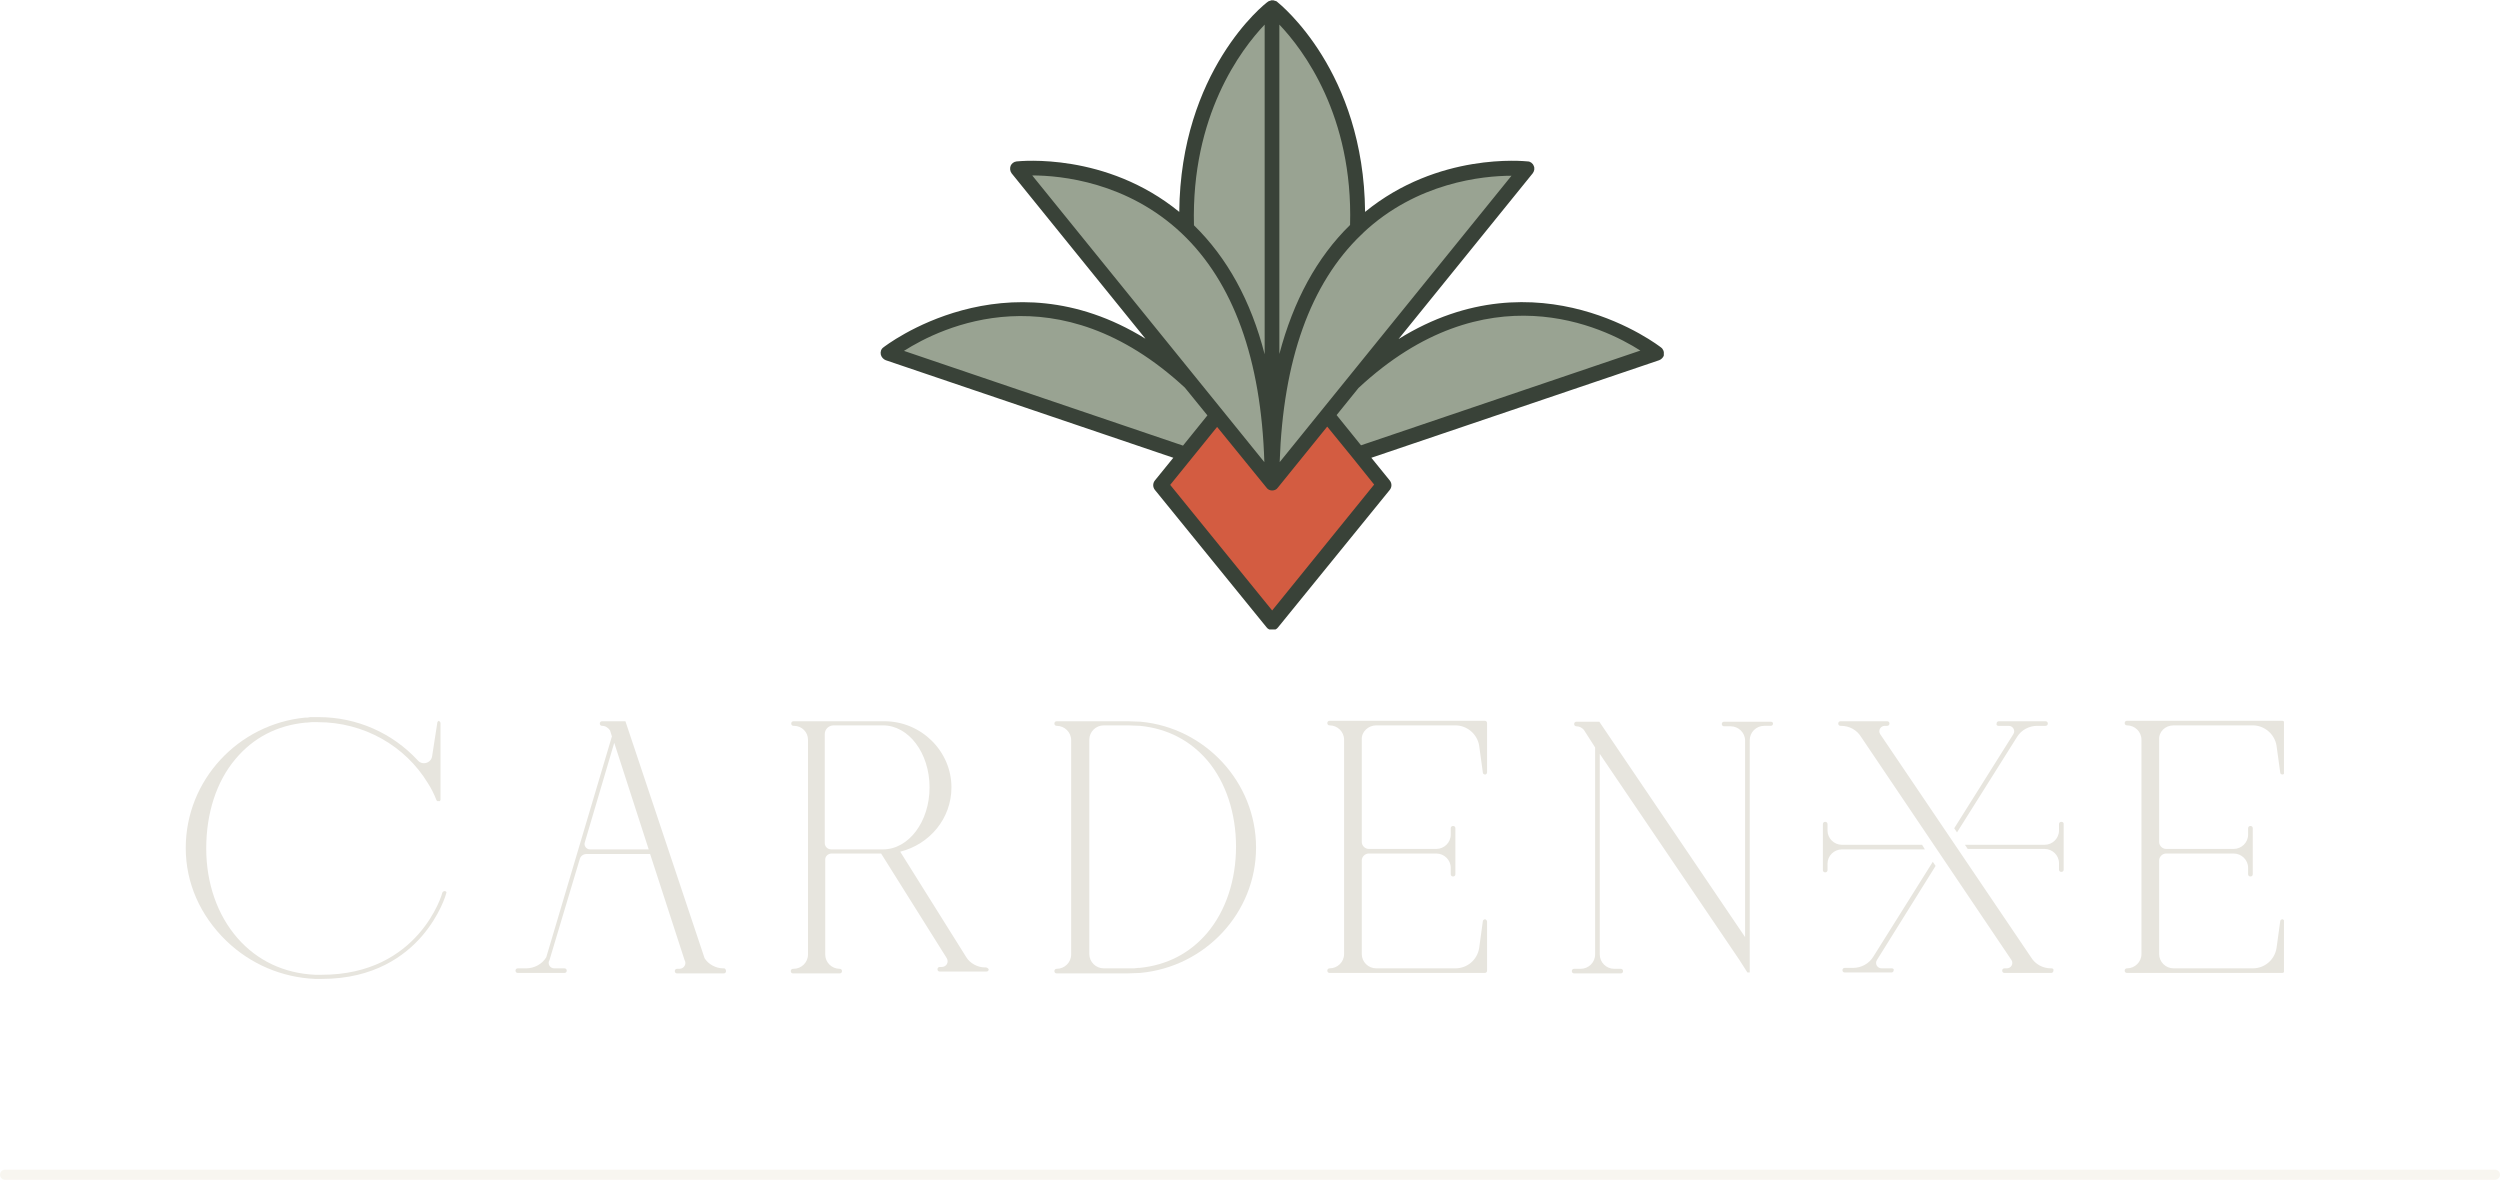 <svg width="498" height="235" viewBox="0 0 498 235" fill="none" xmlns="http://www.w3.org/2000/svg">
<path d="M1 234L497 234" stroke="#EFEADA" stroke-opacity="0.4" stroke-width="2" stroke-linecap="round" stroke-linejoin="round"/>
<g clip-path="url(#clip0_860:2)">
<path d="M352.724 143.763H343.446C343.168 143.763 342.982 143.946 342.982 144.22C342.982 144.495 343.168 144.678 343.446 144.678H344.745C346.322 144.678 347.621 145.959 347.621 147.514V186.673L318.581 143.763H318.117H314.499H314.035C313.757 143.763 313.571 143.946 313.571 144.22C313.571 144.495 313.757 144.678 314.035 144.678C314.592 144.678 315.149 144.952 315.52 145.41L317.746 148.886V190.15C317.746 191.705 316.447 192.986 314.87 192.986H313.571C313.293 192.986 313.107 193.169 313.107 193.444C313.107 193.718 313.293 193.901 313.571 193.901H322.849C323.127 193.901 323.313 193.718 323.313 193.444C323.313 193.169 323.127 192.986 322.849 192.986H321.55C319.973 192.986 318.674 191.705 318.674 190.15V150.167L346.508 191.248L348.085 193.718H348.549V187.954V147.422C348.549 145.867 349.848 144.586 351.425 144.586H352.724C353.002 144.586 353.188 144.403 353.188 144.129C353.188 143.854 352.909 143.763 352.724 143.763Z" fill="#E7E5DE"/>
<path d="M227.197 143.763C227.104 143.763 225.156 143.672 224.692 143.672H216.806H210.497C210.219 143.672 210.033 143.855 210.033 144.129C210.033 144.404 210.219 144.587 210.497 144.587C212.074 144.587 213.373 145.868 213.373 147.423V190.15C213.373 191.706 212.074 192.987 210.497 192.987C210.219 192.987 210.033 193.17 210.033 193.444C210.033 193.719 210.219 193.902 210.497 193.902H219.775H224.599C225.063 193.902 226.919 193.81 227.104 193.81C240.093 192.621 250.206 181.825 250.206 168.833C250.206 155.84 240.093 144.953 227.197 143.763ZM240.464 185.85C237.032 189.876 232.486 192.255 227.012 192.804C226.919 192.804 226.826 192.804 226.733 192.804C226.455 192.804 226.177 192.895 225.898 192.895C225.527 192.895 225.063 192.895 224.692 192.895H219.868C218.29 192.895 216.992 191.614 216.992 190.059V147.332C216.992 145.776 218.29 144.495 219.868 144.495H224.692C225.063 144.495 227.012 144.587 227.104 144.587C232.578 145.136 237.124 147.515 240.557 151.54C244.176 155.84 246.217 161.971 246.217 168.65C246.217 175.329 244.176 181.459 240.464 185.85Z" fill="#E7E5DE"/>
<path d="M274.142 144.495H289.914C292.234 144.495 294.275 146.233 294.646 148.521L295.388 153.919C295.388 154.102 295.574 154.285 295.852 154.285C296.038 154.285 296.223 154.102 296.223 153.827V144.038C296.223 143.763 296.038 143.58 295.759 143.58H294.368H264.864C264.586 143.58 264.4 143.763 264.4 144.038C264.4 144.312 264.586 144.495 264.864 144.495C266.442 144.495 267.74 145.776 267.74 147.331V190.059C267.74 191.614 266.442 192.895 264.864 192.895C264.586 192.895 264.4 193.078 264.4 193.352C264.4 193.627 264.586 193.81 264.864 193.81H295.759C296.038 193.81 296.223 193.627 296.223 193.352V183.563C296.223 183.38 296.038 183.197 295.852 183.105C295.667 183.105 295.388 183.288 295.388 183.471L294.646 188.869C294.275 191.157 292.327 192.895 289.914 192.895H274.142C272.565 192.895 271.266 191.614 271.266 190.059V171.394C271.266 170.662 271.915 170.022 272.658 170.022H286.11C287.688 170.022 288.987 171.303 288.987 172.858V174.139C288.987 174.413 289.172 174.596 289.451 174.596C289.729 174.596 289.914 174.413 289.914 174.139V164.99C289.914 164.715 289.729 164.532 289.451 164.532C289.172 164.532 288.987 164.715 288.987 164.99V166.27C288.987 167.826 287.688 169.107 286.11 169.107H272.658C271.915 169.107 271.266 168.466 271.266 167.734V147.331C271.173 145.776 272.565 144.495 274.142 144.495Z" fill="#E7E5DE"/>
<path d="M432.978 144.495H448.75C451.07 144.495 453.111 146.233 453.482 148.521L454.224 153.919C454.224 154.102 454.41 154.285 454.688 154.285C454.874 154.285 455.059 154.102 455.059 153.827V144.038C455.059 143.763 454.874 143.58 454.595 143.58H453.204H423.7C423.422 143.58 423.236 143.763 423.236 144.038C423.236 144.312 423.422 144.495 423.7 144.495C425.277 144.495 426.576 145.776 426.576 147.331V190.059C426.576 191.614 425.277 192.895 423.7 192.895C423.422 192.895 423.236 193.078 423.236 193.352C423.236 193.627 423.422 193.81 423.7 193.81H454.595C454.874 193.81 455.059 193.627 455.059 193.352V183.563C455.059 183.38 454.874 183.197 454.688 183.105C454.503 183.105 454.224 183.288 454.224 183.471L453.482 188.869C453.111 191.157 451.162 192.895 448.75 192.895H432.978C431.401 192.895 430.102 191.614 430.102 190.059V171.394C430.102 170.662 430.751 170.022 431.494 170.022H444.946C446.524 170.022 447.822 171.303 447.822 172.858V174.139C447.822 174.413 448.008 174.596 448.286 174.596C448.565 174.596 448.75 174.413 448.75 174.139V164.99C448.75 164.715 448.565 164.532 448.286 164.532C448.008 164.532 447.822 164.715 447.822 164.99V166.27C447.822 167.826 446.524 169.107 444.946 169.107H431.494C430.751 169.107 430.102 168.466 430.102 167.734V147.331C430.009 145.776 431.308 144.495 432.978 144.495Z" fill="#E7E5DE"/>
<path d="M144.252 192.895H144.067C142.582 192.895 141.098 192.072 140.355 190.882L124.583 143.672H124.119H120.501H119.944C119.666 143.672 119.48 143.855 119.48 144.129C119.48 144.404 119.666 144.587 119.944 144.587C120.594 144.587 121.15 144.953 121.521 145.502L121.893 146.691L108.811 190.699C107.976 192.072 106.399 192.895 104.821 192.895H103.151C102.873 192.895 102.688 193.078 102.688 193.353C102.688 193.627 102.873 193.81 103.151 193.81H112.429C112.708 193.81 112.893 193.627 112.893 193.353C112.893 193.078 112.708 192.895 112.429 192.895H110.388C109.553 192.895 108.996 191.98 109.46 191.248L115.491 171.12C115.676 170.479 116.233 170.113 116.883 170.113H129.5L136.366 191.248C136.83 191.98 136.273 192.987 135.345 192.987H134.882C134.603 192.987 134.418 193.17 134.418 193.444C134.418 193.719 134.603 193.902 134.882 193.902H137.943H142.025H144.159C144.438 193.902 144.623 193.719 144.623 193.444C144.623 193.17 144.438 192.895 144.252 192.895ZM116.511 167.735L122.356 147.972L129.222 169.199H117.532C116.79 169.199 116.233 168.467 116.511 167.735Z" fill="#E7E5DE"/>
<path d="M196.394 192.712H196.208C194.724 192.712 193.239 191.889 192.497 190.699L179.322 169.656C185.167 168.192 189.528 163.068 189.528 156.847C189.528 149.619 183.497 143.672 176.168 143.672H167.354H163.179H158.076C157.798 143.672 157.612 143.855 157.612 144.129C157.612 144.404 157.798 144.587 158.076 144.587H158.169C159.746 144.587 160.952 145.868 160.952 147.332V190.15C160.952 191.706 159.653 192.987 158.076 192.987H157.983C157.705 192.987 157.52 193.17 157.52 193.444C157.52 193.719 157.705 193.902 157.983 193.902H167.261C167.54 193.902 167.725 193.719 167.725 193.444C167.725 193.17 167.54 192.987 167.261 192.987C165.684 192.987 164.385 191.706 164.385 190.15V171.211C164.385 170.571 164.942 170.022 165.684 170.022H175.518L188.6 190.882C189.064 191.706 188.507 192.621 187.58 192.621H187.209C186.93 192.621 186.745 192.804 186.745 193.078C186.745 193.353 186.93 193.536 187.209 193.536H190.27H194.352H196.486C196.765 193.536 196.95 193.353 196.95 193.078C196.857 192.895 196.579 192.712 196.394 192.712ZM164.292 146.234C164.292 145.227 165.127 144.495 166.055 144.495H167.168H175.89C180.992 144.495 185.167 149.985 185.167 156.847C185.167 163.709 180.992 169.199 175.89 169.199H165.591C164.849 169.199 164.292 168.65 164.292 167.918V146.234Z" fill="#E7E5DE"/>
<path d="M382.877 168.284H366.919C365.342 168.284 364.043 167.003 364.043 165.447V164.166C364.043 163.892 363.857 163.709 363.579 163.709C363.301 163.709 363.115 163.892 363.115 164.166V173.316C363.115 173.59 363.301 173.773 363.579 173.773C363.857 173.773 364.043 173.59 364.043 173.316V172.035C364.043 170.479 365.342 169.199 366.919 169.199H383.434L382.877 168.284Z" fill="#E7E5DE"/>
<path d="M398.093 144.587H400.134C400.969 144.587 401.526 145.502 401.062 146.234L389.279 164.99L389.836 165.813L401.804 146.783C402.639 145.41 404.217 144.587 405.794 144.587H407.464C407.742 144.587 407.928 144.404 407.928 144.129C407.928 143.855 407.742 143.672 407.464 143.672H398.186C397.908 143.672 397.722 143.855 397.722 144.129C397.629 144.404 397.815 144.587 398.093 144.587Z" fill="#E7E5DE"/>
<path d="M410.617 163.709C410.339 163.709 410.153 163.892 410.153 164.166V165.447C410.153 167.003 408.854 168.284 407.277 168.284H394.752H393.824H391.412L391.969 169.107H393.824H394.752H407.277C408.854 169.107 410.153 170.388 410.153 171.943V173.224C410.153 173.499 410.339 173.682 410.617 173.682C410.896 173.682 411.081 173.499 411.081 173.224V164.075C411.081 163.892 410.896 163.709 410.617 163.709Z" fill="#E7E5DE"/>
<path d="M408.668 192.895H408.575C406.905 192.895 405.421 192.072 404.586 190.699L374.526 146.234C374.062 145.502 374.619 144.587 375.454 144.587H375.917C376.196 144.587 376.381 144.404 376.381 144.129C376.381 143.855 376.196 143.672 375.917 143.672H366.64C366.361 143.672 366.176 143.855 366.176 144.129C366.176 144.404 366.361 144.587 366.64 144.587H366.732C368.402 144.587 369.887 145.41 370.722 146.783L400.689 191.248C401.153 191.98 400.596 192.895 399.761 192.895H399.298C399.019 192.895 398.834 193.078 398.834 193.353C398.834 193.627 399.019 193.81 399.298 193.81H408.575C408.854 193.81 409.039 193.627 409.039 193.353C409.132 193.078 408.947 192.895 408.668 192.895Z" fill="#E7E5DE"/>
<path d="M376.848 192.895H374.807C373.972 192.895 373.415 191.98 373.879 191.249L385.569 172.492L385.013 171.669L373.137 190.608C372.302 191.98 370.725 192.804 369.148 192.804H367.478C367.199 192.804 367.014 192.987 367.014 193.261C367.014 193.536 367.199 193.719 367.478 193.719H376.755C377.034 193.719 377.219 193.536 377.219 193.261C377.312 193.078 377.126 192.895 376.848 192.895Z" fill="#E7E5DE"/>
<path d="M88.677 177.525C88.492 177.433 88.213 177.616 88.121 177.799C88.121 177.982 83.482 194.176 64.091 194.176C63.627 194.176 63.256 194.176 62.792 194.176C56.576 193.902 51.195 191.34 47.298 186.857C43.309 182.282 41.082 175.969 41.082 169.016C41.082 161.971 43.123 155.658 46.927 151.175C50.453 146.966 55.184 144.496 60.844 143.947C60.937 143.947 61.029 143.947 61.122 143.947C61.401 143.947 61.679 143.855 62.05 143.855C62.514 143.855 62.885 143.855 63.349 143.855C72.441 143.855 80.698 148.521 85.245 156.024C85.894 157.03 86.451 158.128 86.915 159.317C86.915 159.409 87.007 159.409 87.007 159.5C87.007 159.5 87.1 159.5 87.1 159.592C87.1 159.592 87.1 159.592 87.193 159.592C87.286 159.592 87.286 159.592 87.379 159.592C87.379 159.592 87.379 159.592 87.471 159.592H87.564C87.657 159.592 87.657 159.5 87.657 159.5C87.657 159.5 87.657 159.409 87.75 159.409C87.75 159.317 87.75 159.317 87.75 159.226V144.038C87.75 143.855 87.564 143.672 87.379 143.581C87.286 143.672 87.1 143.764 87.1 144.038L86.08 150.626C85.894 151.998 84.131 152.547 83.204 151.449C78.194 146.051 71.142 142.849 63.442 142.849C62.978 142.849 62.514 142.849 62.143 142.849C61.864 142.849 61.586 142.849 61.308 142.94C61.122 142.94 61.029 142.94 60.844 142.94C47.484 144.221 37 155.383 37 168.924C37 175.878 39.876 182.374 45.072 187.406C49.896 192.072 56.205 194.725 62.792 195C63.256 195 63.627 195 64.091 195C74.575 195 80.698 190.334 84.038 186.491C87.657 182.282 88.863 178.165 88.863 177.982C89.049 177.799 88.863 177.525 88.677 177.525Z" fill="#E7E5DE"/>
</g>
<g clip-path="url(#clip1_860:2)">
<path d="M270.614 90.442L329.94 70.329C329.94 70.329 300.963 47.052 269.555 76.289L304.141 33.52C304.141 33.52 285.134 31.347 270.365 45.376C271.424 15.518 253.353 1.365 253.353 1.365C253.353 1.365 235.281 15.518 236.34 45.376C221.634 31.409 202.627 33.582 202.627 33.582L237.088 76.165C205.743 47.114 176.828 70.329 176.828 70.329L236.091 90.442L231.106 96.587L253.353 123.961L275.6 96.587L270.614 90.442Z" fill="#99A392"/>
<path d="M264.383 82.745L275.6 96.588L253.415 123.9H253.353L231.168 96.588L242.385 82.745L253.353 96.277L264.383 82.745Z" fill="#D35C41"/>
<path d="M330.875 69.213C330.626 69.027 306.509 50.156 278.592 67.537L305.325 34.514C305.637 34.079 305.762 33.52 305.512 33.024C305.325 32.527 304.827 32.155 304.328 32.155C303.58 32.093 286.506 30.293 271.924 42.211C271.674 14.215 255.098 0.932 254.35 0.311C254.288 0.249 254.288 0.249 254.226 0.249C254.163 0.249 254.163 0.187 254.101 0.187H254.039C253.977 0.187 253.914 0.125 253.852 0.125C253.79 0.125 253.727 0.062 253.665 0.062C253.603 0.062 253.54 0.062 253.478 0.062C253.416 0.062 253.353 0.062 253.291 0.062C253.229 0.062 253.166 0.062 253.104 0.125C253.042 0.125 252.979 0.187 252.917 0.187H252.855C252.793 0.187 252.793 0.249 252.73 0.249C252.668 0.249 252.606 0.311 252.606 0.311C251.733 0.869 235.157 14.215 234.908 42.211C220.326 30.293 203.251 32.093 202.503 32.155C201.942 32.217 201.506 32.589 201.319 33.024C201.132 33.52 201.195 34.079 201.506 34.514L228.178 67.475C200.26 50.218 176.206 69.027 175.956 69.213C175.52 69.523 175.333 70.082 175.458 70.641C175.582 71.137 175.956 71.572 176.455 71.758L233.724 91.187L230.047 95.719C229.611 96.277 229.611 97.022 230.047 97.581L252.294 124.956C252.543 125.328 253.042 125.514 253.478 125.514C253.914 125.514 254.35 125.328 254.6 124.956L276.847 97.581C277.283 97.022 277.283 96.277 276.847 95.719L273.17 91.187L330.501 71.758C331 71.572 331.374 71.137 331.498 70.641C331.498 70.082 331.311 69.523 330.875 69.213ZM263.199 81.814L254.911 92.056C255.597 71.758 261.018 56.488 271.176 46.742C271.301 46.68 271.425 46.556 271.487 46.432C282.206 36.314 295.417 35.01 301.088 35.01L263.199 81.814ZM268.933 44.818C262.327 51.274 257.653 59.902 254.849 70.517V4.904C259.585 9.87 269.556 23.03 268.933 44.818ZM251.92 4.904V21.168C251.92 35.507 251.92 54.998 251.92 70.579C249.178 59.902 244.442 51.336 237.837 44.88C237.276 23.03 247.184 9.87 251.92 4.904ZM235.406 46.494C245.688 56.239 251.235 71.572 251.858 92.056L243.57 81.814L205.619 34.948C211.352 34.948 224.563 36.252 235.406 46.494ZM180.069 69.896C187.36 65.24 210.667 53.757 236.029 77.221L240.516 82.745L235.656 88.766L180.069 69.896ZM253.416 121.604L233.101 96.588L242.448 85.042L252.294 97.146C252.543 97.519 252.979 97.705 253.416 97.705C253.852 97.705 254.288 97.519 254.537 97.146L264.383 84.98L269.493 91.249L273.731 96.526L253.416 121.604ZM271.114 88.704L266.253 82.683L270.615 77.283C296.04 53.632 319.471 65.178 326.762 69.834L271.114 88.704Z" fill="#394238"/>
</g>
<defs>
<clipPath id="clip0_860:2">
<rect width="417.965" height="52.151" fill="white" transform="translate(37 142.849)"/>
</clipPath>
<clipPath id="clip1_860:2">
<rect width="156.04" height="125.39" fill="white" transform="translate(175.395)"/>
</clipPath>
</defs>
</svg>
